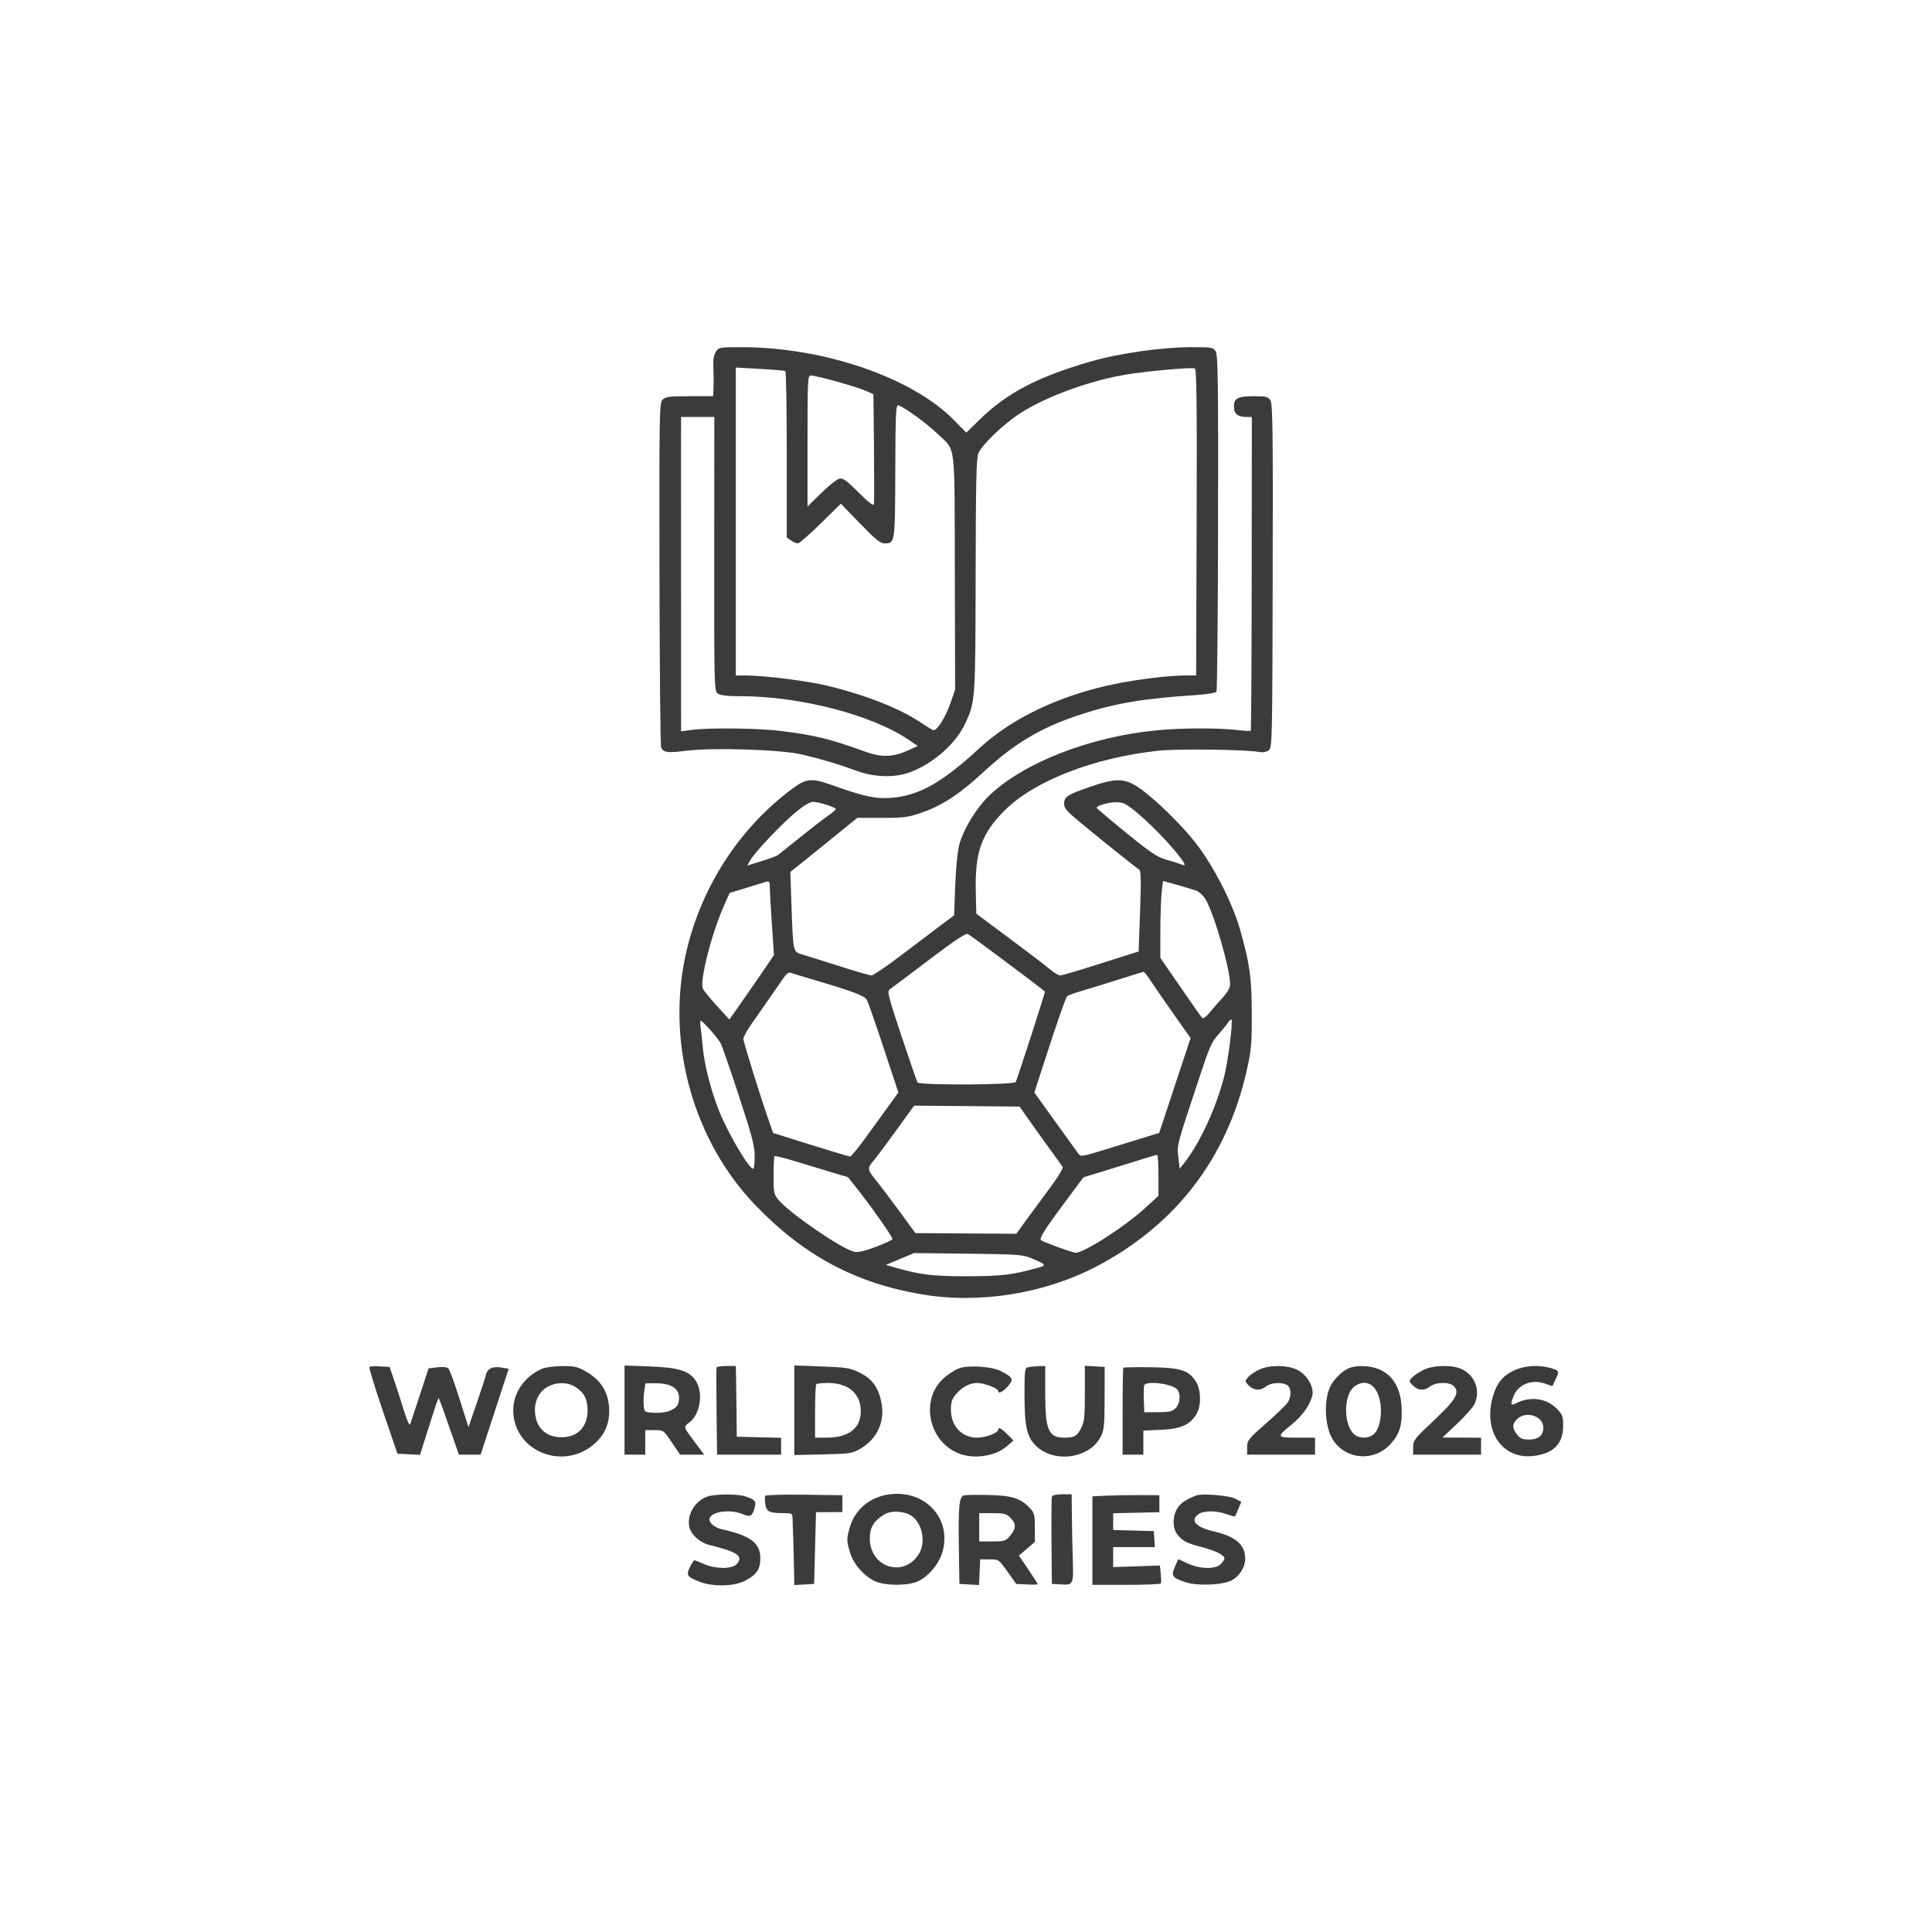 <svg xmlns="http://www.w3.org/2000/svg" width="1024" height="1024" viewBox="0 0 1024 1024" version="1.1"><path d="M 379.425 186.474 C 378.295 188.199, 377.889 190.695, 378.085 194.724 C 378.239 197.901, 378.283 202.637, 378.182 205.250 L 378 210 365.500 210 C 354.786 210, 352.742 210.258, 351.196 211.804 C 349.481 213.519, 349.399 218.103, 349.538 304.054 C 349.618 353.799, 350.015 395.253, 350.419 396.173 C 351.605 398.870, 353.858 399.162, 363.807 397.910 C 377.950 396.130, 414.008 397.296, 425 399.889 C 435.806 402.439, 444.521 405.036, 454 408.533 C 463.730 412.123, 474.738 412.327, 483 409.071 C 495.152 404.281, 506.685 393.959, 511.570 383.500 C 516.952 371.979, 516.997 371.342, 517.106 305.031 C 517.186 256.274, 517.483 242.833, 518.537 240.286 C 520.322 235.974, 531.349 225.251, 539.720 219.686 C 553.496 210.528, 576.884 201.870, 596.886 198.523 C 607.814 196.695, 631.465 194.581, 633.265 195.271 C 634.234 195.643, 634.444 213.211, 634.238 276.873 L 633.977 358 628.594 358 C 619.796 358, 603.611 359.932, 591.160 362.467 C 562.064 368.394, 536.464 380.500, 519.142 396.525 C 497.716 416.347, 484.913 423, 468.198 423 C 462.241 423, 455.456 421.279, 440.737 416.036 C 430.163 412.269, 427.298 412.558, 419.792 418.148 C 390.829 439.717, 370.276 472.296, 362.949 508.250 C 353.502 554.607, 368.029 605.192, 400.465 638.885 C 426.037 665.446, 453.310 680.051, 488.500 686.025 C 519.310 691.256, 554.132 685.605, 581.873 670.872 C 623.400 648.819, 650.140 613.895, 660.640 568 C 663.246 556.610, 663.496 553.858, 663.459 537 C 663.418 518.144, 662.442 511.115, 657.351 493 C 653.312 478.627, 643.203 458.914, 633.506 446.500 C 625.971 436.855, 611.678 422.983, 603.625 417.500 C 596.137 412.401, 591.479 412.302, 578 416.955 C 565.748 421.185, 564 422.306, 564 425.933 C 564 428.331, 565.399 429.979, 572.250 435.653 C 584.355 445.679, 602.308 460.047, 603.765 460.876 C 604.762 461.444, 604.868 466.138, 604.265 482.967 L 603.500 504.338 601 505.085 C 599.625 505.496, 590.625 508.349, 581 511.425 C 571.375 514.501, 562.793 517.014, 561.930 517.009 C 561.066 517.004, 558.591 515.505, 556.430 513.678 C 554.268 511.851, 544.616 504.490, 534.979 497.320 L 517.458 484.284 517.179 472.263 C 516.700 451.636, 520.266 441.708, 532.536 429.500 C 548.315 413.801, 579.708 401.619, 614 397.886 C 624.081 396.789, 660.533 397.249, 667.500 398.562 C 669.344 398.909, 671.241 398.577, 672.422 397.701 C 674.292 396.314, 674.351 393.759, 674.558 305.387 C 674.739 228.666, 674.553 214.149, 673.363 212.250 C 672.119 210.263, 671.131 210, 664.911 210 C 656.008 210, 654 211.012, 654 215.500 C 654 219.337, 656.020 221, 660.684 221 L 663.500 221.001 663.430 303.987 C 663.392 349.629, 663.167 387.140, 662.930 387.344 C 662.694 387.548, 659.350 387.352, 655.500 386.909 C 645.569 385.765, 626.379 385.824, 613.500 387.039 C 577.665 390.418, 541.987 404.377, 523.875 422.104 C 517.284 428.555, 510.618 439.600, 508.454 447.653 C 507.528 451.104, 506.640 459.985, 506.290 469.323 L 505.696 485.146 498.598 490.465 C 494.694 493.391, 485.211 500.558, 477.525 506.392 C 469.839 512.226, 462.825 517, 461.938 517 C 461.051 517, 453.389 514.785, 444.912 512.077 C 436.436 509.369, 427.605 506.603, 425.289 505.930 C 420.253 504.467, 420.382 505.058, 419.485 479.319 L 418.885 462.137 423.710 458.319 C 426.364 456.218, 434.351 449.775, 441.458 444 L 454.381 433.500 467.440 433.500 C 479.308 433.500, 481.267 433.232, 488.901 430.568 C 499.533 426.857, 508.872 420.684, 521.325 409.137 C 537.589 394.057, 551.558 385.727, 571.867 378.999 C 590.498 372.826, 605.624 370.238, 633.772 368.407 C 639.546 368.032, 644.350 367.249, 644.745 366.620 C 645.130 366.004, 645.516 325.675, 645.601 277 C 645.730 202.666, 645.531 188.140, 644.355 186.250 C 643.036 184.131, 642.292 184, 631.612 184 C 615.988 184, 593.079 187.259, 578 191.627 C 549.967 199.746, 533.806 208.198, 519.320 222.314 L 512.141 229.310 505.633 222.673 C 483.470 200.070, 436.585 184, 392.799 184 C 381.399 184, 380.997 184.074, 379.425 186.474 M 390 276.399 L 390 358 395.250 358.021 C 405.206 358.060, 427.528 360.835, 438 363.335 C 458.982 368.344, 477.530 375.704, 488.923 383.541 C 491.689 385.443, 494.390 387, 494.925 387 C 496.856 387, 501.221 379.940, 503.709 372.795 L 506.249 365.500 506.073 303 C 505.875 232.360, 506.762 239.497, 497.010 230 C 491.435 224.570, 478.854 215.457, 476.062 214.825 C 474.833 214.547, 474.608 219.627, 474.520 249.646 C 474.408 287.834, 474.383 288, 468.884 288 C 466.548 288, 464.113 286.035, 455.836 277.475 L 445.659 266.951 434.979 277.475 C 429.105 283.264, 423.657 288, 422.872 288 C 422.087 288, 420.445 287.299, 419.223 286.443 L 417 284.887 417 241.002 C 417 216.866, 416.663 196.920, 416.250 196.677 C 415.837 196.435, 409.762 195.913, 402.750 195.518 L 390 194.799 390 276.399 M 428 233.725 L 428 268.450 435.250 261.351 C 439.238 257.447, 443.555 254.002, 444.844 253.696 C 446.769 253.238, 448.591 254.539, 455.038 260.978 C 460.379 266.311, 462.986 268.315, 463.194 267.247 C 463.362 266.383, 463.374 252.902, 463.220 237.290 L 462.940 208.903 458.356 206.938 C 453.297 204.770, 432.516 199.004, 429.750 199.002 C 428.117 199, 428 201.320, 428 233.725 M 360.954 232.750 C 360.919 241.608, 360.947 343.716, 360.994 383.071 L 361 387.641 366.250 386.894 C 375.189 385.621, 402.003 385.928, 414.038 387.441 C 432.215 389.727, 439.748 391.583, 458.829 398.476 C 467.333 401.549, 473.531 401.307, 481.626 397.588 L 486.420 395.385 481.960 392.330 C 462.480 378.983, 424.176 369, 392.447 369 C 385.332 369, 381.813 368.584, 380.441 367.580 C 378.550 366.197, 378.501 364.307, 378.556 293.580 L 378.613 221 369.806 221 L 361 221 360.954 232.750 M 421.945 430.322 C 414.506 436.464, 400.311 451.413, 397.759 455.790 L 396.019 458.777 403.596 456.439 C 407.763 455.154, 411.696 453.692, 412.336 453.192 C 412.976 452.691, 418.225 448.491, 424 443.858 C 429.775 439.224, 436.403 434.098, 438.729 432.467 C 441.054 430.835, 442.967 429.205, 442.979 428.844 C 443.010 427.875, 434.062 425, 431.016 425 C 429.317 425, 426.114 426.878, 421.945 430.322 M 584.727 426.308 C 582.652 426.889, 581.077 427.703, 581.227 428.117 C 581.377 428.531, 588.475 434.544, 597 441.479 C 609.770 451.867, 613.469 454.354, 618 455.598 C 621.025 456.428, 624.513 457.523, 625.750 458.032 C 628.682 459.238, 628.588 458.459, 625.275 454.116 C 617.697 444.180, 602.188 429.198, 596.316 426.138 C 593.738 424.795, 589.936 424.851, 584.727 426.308 M 404 467.998 C 402.625 468.460, 398.185 469.828, 394.133 471.039 L 386.766 473.239 384.001 479.369 C 377.463 493.864, 370.918 519.051, 372.450 523.825 C 372.746 524.746, 376.051 528.843, 379.794 532.930 L 386.600 540.360 393.561 530.430 C 397.389 524.968, 402.704 517.281, 405.371 513.346 L 410.221 506.193 409.111 489.820 C 408.500 480.814, 408 471.996, 408 470.223 C 408 466.784, 407.854 466.703, 404 467.998 M 615.652 473.750 C 615.301 477.462, 615.011 486.620, 615.007 494.100 L 615 507.699 625.617 523.100 C 631.456 531.570, 636.637 538.933, 637.130 539.463 C 637.685 540.060, 639.168 539.038, 641.037 536.771 C 642.694 534.761, 645.826 531.178, 647.998 528.808 C 650.572 526, 651.956 523.537, 651.973 521.733 C 652.050 513.805, 643.603 484.526, 638.977 476.686 C 637.850 474.776, 635.707 472.728, 634.214 472.136 C 632.174 471.326, 617.180 467, 616.415 467 C 616.346 467, 616.002 470.038, 615.652 473.750 M 492.500 508.654 C 482.050 516.569, 472.702 523.597, 471.727 524.272 C 470.073 525.418, 470.477 527.072, 477.760 549 C 482.053 561.925, 485.906 573.049, 486.323 573.719 C 487.306 575.302, 537.758 575.059, 538.372 573.469 C 540.419 568.160, 554.099 525.774, 553.840 525.541 C 551.409 523.360, 514.614 495.863, 513.048 495.059 C 511.926 494.482, 506.272 498.223, 492.500 508.654 M 415.316 518.256 C 413.291 521.264, 408.928 527.542, 398.250 542.812 C 395.913 546.155, 394 549.661, 394 550.602 C 394 552.249, 402.801 580.564, 407.489 594 L 409.757 600.500 429.628 606.730 C 440.558 610.157, 449.982 612.969, 450.572 612.980 C 451.161 612.991, 455.211 608.036, 459.572 601.968 C 463.932 595.901, 469.447 588.263, 471.828 584.996 L 476.155 579.055 468.462 555.778 C 464.231 542.975, 460.213 531.425, 459.534 530.111 C 458.291 527.708, 452.572 525.567, 428.500 518.493 C 424.100 517.200, 419.825 515.887, 419 515.576 C 418.043 515.216, 416.710 516.185, 415.316 518.256 M 593 519.130 C 586.125 521.310, 577.350 524.019, 573.500 525.148 C 569.650 526.278, 566.153 527.527, 565.728 527.923 C 564.827 528.765, 560.881 540.017, 553.505 562.779 L 548.230 579.058 559.168 594.279 C 565.184 602.651, 570.734 610.354, 571.501 611.398 C 572.851 613.235, 573.366 613.149, 587.698 608.696 C 595.839 606.167, 605.173 603.288, 608.440 602.299 L 614.381 600.500 622.708 575.347 L 631.035 550.194 622.316 537.847 C 617.520 531.056, 612.048 523.138, 610.155 520.250 C 608.262 517.362, 606.440 515.037, 606.107 515.083 C 605.773 515.128, 599.875 516.949, 593 519.130 M 650.711 542.219 C 649.853 543.473, 647.941 545.850, 646.462 547.500 C 642.013 552.463, 641.411 553.800, 635.218 572.500 C 623.474 607.960, 623.779 606.789, 624.547 613.404 L 625.246 619.429 627.466 616.645 C 635.603 606.440, 643.979 588.588, 648.573 571.657 C 650.771 563.558, 653.664 541.331, 652.653 540.320 C 652.443 540.109, 651.569 540.964, 650.711 542.219 M 371.363 544.750 C 371.659 546.813, 372.188 551.650, 372.538 555.500 C 373.341 564.315, 376.878 578.129, 380.988 588.500 C 385.937 600.988, 397.786 620.880, 399.347 619.320 C 399.706 618.961, 400 615.888, 400 612.492 C 400 607.450, 398.469 601.651, 391.663 580.908 C 387.077 566.933, 382.690 554.310, 381.913 552.857 C 380.431 550.086, 372.369 541, 371.392 541 C 371.079 541, 371.066 542.688, 371.363 544.750 M 475 599.160 C 469.775 606.388, 464.235 613.787, 462.689 615.602 C 459.517 619.326, 459.657 619.943, 465.207 626.741 C 467.018 628.960, 472.251 635.903, 476.837 642.172 L 485.173 653.569 511.916 653.750 L 538.659 653.932 544.080 646.451 C 547.061 642.337, 552.742 634.626, 556.704 629.315 C 560.858 623.747, 563.610 619.161, 563.204 618.483 C 562.817 617.836, 559.892 613.751, 556.703 609.404 C 553.515 605.057, 548.540 598.125, 545.647 594 L 540.388 586.500 512.444 586.259 L 484.500 586.018 475 599.160 M 410.532 612.801 C 410.239 613.094, 410 617.724, 410 623.090 C 410 632.163, 410.184 633.065, 412.626 635.967 C 418.665 643.144, 445.703 661.705, 452.664 663.452 C 454.633 663.946, 457.959 663.201, 464.215 660.865 C 469.047 659.060, 473 657.174, 473 656.673 C 473 655.481, 463.290 641.567, 455.586 631.721 L 449.500 623.942 441 621.411 C 436.325 620.018, 427.677 617.392, 421.782 615.574 C 415.887 613.756, 410.825 612.509, 410.532 612.801 M 602 615.445 C 596.225 617.266, 587.626 619.931, 582.892 621.367 L 574.284 623.976 564.697 636.838 C 553.631 651.684, 550.545 656.601, 551.805 657.380 C 553.915 658.684, 568.596 664, 570.086 664 C 574.633 664, 595.997 650.283, 606.750 640.461 L 614 633.838 614 622.919 C 614 616.914, 613.663 612.030, 613.250 612.066 C 612.837 612.102, 607.775 613.623, 602 615.445 M 477.017 667.286 L 469.533 670.422 474.017 671.726 C 487.485 675.642, 494.577 676.500, 513 676.438 C 531.039 676.378, 535.898 675.797, 549.877 672.033 C 554.864 670.690, 554.590 670.200, 547.112 667.076 C 542.027 664.952, 540.108 664.806, 513.112 664.487 L 484.500 664.149 477.017 667.286 M 195.800 724.533 C 195.458 724.876, 198.659 735.358, 202.913 747.828 L 210.649 770.500 216.636 770.793 L 222.623 771.086 227.355 756.043 C 229.958 747.769, 232.232 741, 232.409 741 C 232.587 741, 233.636 743.587, 234.741 746.750 C 235.846 749.913, 238.211 756.663, 239.997 761.750 L 243.245 771 248.987 771 L 254.729 771 262.167 748.250 L 269.606 725.500 266.058 724.868 C 261.234 724.008, 258.316 725.316, 257.535 728.690 C 257.177 730.236, 254.951 737.107, 252.589 743.961 L 248.293 756.421 243.564 741.461 C 240.963 733.232, 238.309 725.971, 237.667 725.325 C 236.932 724.585, 234.770 724.352, 231.829 724.696 L 227.159 725.242 222.535 739.371 C 219.993 747.142, 217.662 754.175, 217.357 755 C 217.052 755.825, 215.556 752.450, 214.034 747.500 C 212.511 742.550, 210.194 735.350, 208.883 731.500 L 206.500 724.500 201.462 724.205 C 198.690 724.043, 196.143 724.190, 195.800 724.533 M 287.242 725.494 C 278.024 729.500, 271.982 738.215, 272.022 747.446 C 272.116 769.082, 298.360 779.915, 315.092 765.224 C 320.775 760.235, 323.286 754.056, 322.835 746.173 C 322.349 737.669, 318.385 731.409, 310.694 726.998 C 306.177 724.407, 304.523 724.023, 298 724.049 C 293.799 724.065, 289.067 724.701, 287.242 725.494 M 331 747.370 L 331 771 336.500 771 L 342 771 342 764.500 L 342 758 346.834 758 C 351.665 758, 351.671 758.004, 356.076 764.500 L 360.484 771 366.861 771 L 373.237 771 370.619 767.500 C 361.516 755.334, 361.974 756.595, 365.621 753.726 C 371.097 749.418, 372.800 738.464, 368.970 732.182 C 365.609 726.670, 359.805 724.799, 344.286 724.228 L 331 723.739 331 747.370 M 379.809 724.750 C 379.639 725.163, 379.629 735.737, 379.787 748.250 L 380.073 771 397.037 771 L 414 771 414 766.532 L 414 762.063 402.250 761.782 L 390.500 761.500 390.387 749.500 C 390.325 742.900, 390.212 734.462, 390.137 730.750 L 390 724 385.059 724 C 382.341 724, 379.979 724.337, 379.809 724.750 M 421 747.460 L 421 771.214 436.250 770.856 C 450.694 770.518, 451.743 770.356, 456.094 767.799 C 465.198 762.447, 469.265 753.146, 467.044 742.750 C 465.415 735.124, 462.068 730.669, 455.580 727.495 C 450.584 725.051, 448.676 724.742, 435.529 724.250 L 421 723.706 421 747.460 M 508.137 725.309 C 506.287 726.012, 502.971 728.100, 500.768 729.949 C 487.245 741.303, 491.898 764.548, 508.910 770.629 C 516.787 773.445, 527.746 771.670, 533.533 766.642 L 537.149 763.500 533.956 760.250 C 530.793 757.031, 529 756.175, 529 757.886 C 529 759.501, 522.265 762, 517.911 762 C 509.772 762, 504 755.848, 504 747.172 C 504 743.217, 504.555 741.494, 506.619 739.041 C 509.861 735.188, 513.958 733, 517.930 733 C 521.449 733, 529 735.802, 529 737.109 C 529 738.957, 531.422 737.888, 534.147 734.836 C 537.443 731.144, 536.958 730.050, 530.567 726.761 C 525.587 724.199, 513.177 723.396, 508.137 725.309 M 544.750 724.689 C 543.193 725.096, 543 726.625, 543 738.524 C 543 755.903, 544.180 761.409, 548.921 766.154 C 558.464 775.703, 577.360 773.167, 583.373 761.529 C 585.194 758.006, 585.429 755.696, 585.463 741.029 L 585.500 724.500 580.250 724.198 L 575 723.895 575 738.488 C 575 751, 574.721 753.626, 573.043 756.917 C 570.869 761.177, 569.463 762, 564.352 762 C 555.703 762, 554 758.139, 554 738.532 L 554 724 550.250 724.116 C 548.188 724.180, 545.712 724.438, 544.750 724.689 M 595.416 724.917 C 595.187 725.146, 595 735.608, 595 748.167 L 595 771 600.500 771 L 606 771 606 764.619 L 606 758.239 615.287 757.832 C 625.753 757.375, 630.674 755.223, 634.099 749.605 C 636.754 745.251, 636.657 736.798, 633.899 732.337 C 630.151 726.272, 625.737 724.868, 609.803 724.672 C 602.119 724.577, 595.645 724.688, 595.416 724.917 M 667.500 725.881 C 665.300 726.891, 662.643 728.681, 661.595 729.859 C 659.787 731.892, 659.778 732.097, 661.419 733.910 C 664.156 736.935, 667.719 737.366, 670.686 735.032 C 673.482 732.833, 678.929 732.356, 682.066 734.035 C 684.436 735.304, 684.647 740.083, 682.479 743.392 C 681.643 744.668, 676.468 749.653, 670.979 754.469 C 661.553 762.740, 661 763.441, 661 767.113 L 661 771 679 771 L 697 771 697 766.500 L 697 762 687.531 762 C 676.527 762, 676.408 761.710, 684.647 755 C 690.237 750.447, 694.309 744.753, 695.533 739.776 C 696.636 735.297, 692.737 728.535, 687.624 726.060 C 682.160 723.415, 673.046 723.334, 667.500 725.881 M 715 725.121 C 711.756 726.410, 707.216 730.744, 705.335 734.346 C 701.410 741.864, 702.038 756.364, 706.590 763.289 C 713.477 773.768, 728.290 774.833, 736.920 765.471 C 741.880 760.090, 743.333 755.271, 742.855 745.793 C 742.369 736.182, 738.749 729.649, 732.026 726.250 C 727.254 723.837, 719.519 723.324, 715 725.121 M 754.500 726.072 C 752.300 727.168, 749.628 728.934, 748.563 729.997 C 746.711 731.845, 746.703 732.014, 748.387 733.875 C 751.155 736.933, 754.707 737.375, 757.686 735.032 C 760.937 732.475, 768.126 732.269, 770.521 734.664 C 773.918 738.061, 771.762 741.786, 760.002 752.843 C 749.642 762.583, 749 763.414, 749 767.093 L 749 771 767 771 L 785 771 785 766.500 L 785 762 774.750 761.971 L 764.500 761.942 772.188 754.721 C 776.416 750.750, 780.579 746.060, 781.438 744.300 C 784.825 737.361, 782.013 729.285, 774.980 725.752 C 770.100 723.300, 759.741 723.462, 754.500 726.072 M 802.401 726.394 C 796.656 729.069, 793.405 733.003, 791.380 739.731 C 785.842 758.134, 795.888 773.427, 812.396 771.723 C 823.194 770.608, 828.500 765.364, 828.500 755.806 C 828.500 750.698, 828.154 749.754, 825.143 746.647 C 819.754 741.088, 811.240 739.902, 803.750 743.668 C 800.606 745.250, 800.346 744.501, 802.364 739.672 C 804.865 733.685, 811.907 730.944, 818.739 733.298 L 822.778 734.689 824.389 731.311 C 826.598 726.679, 826.522 726.473, 822.134 725.158 C 815.795 723.259, 808.098 723.741, 802.401 726.394 M 291.500 734.403 C 285.272 737.152, 282.291 743.891, 283.980 751.406 C 285.354 757.523, 289.754 761.242, 296.181 761.718 C 305.467 762.405, 311.429 756.846, 311.429 747.500 C 311.429 741.512, 309.474 737.869, 304.696 734.956 C 301.017 732.713, 295.822 732.495, 291.500 734.403 M 341.467 737.372 C 341.122 739.672, 340.988 743.116, 341.170 745.026 C 341.496 748.455, 341.567 748.504, 346.664 748.799 C 353.331 749.186, 358.710 747.005, 359.573 743.566 C 361.274 736.787, 356.871 733.077, 347.213 733.152 L 342.094 733.191 341.467 737.372 M 432.667 733.667 C 432.300 734.033, 432 740.558, 432 748.167 L 432 762 437.980 762 C 449.782 762, 456.231 757.065, 456.231 748.033 C 456.231 738.637, 449.714 733, 438.851 733 C 435.816 733, 433.033 733.300, 432.667 733.667 M 606.464 734.250 C 606.204 734.938, 606.106 738.425, 606.246 742 L 606.500 748.500 613.723 748.500 C 619.814 748.500, 621.288 748.158, 623.127 746.318 C 625.513 743.932, 625.941 738.838, 623.957 736.448 C 621.426 733.398, 607.451 731.642, 606.464 734.250 M 717.702 735.020 C 712.256 739.303, 711.983 754.120, 717.246 759.750 C 719.720 762.397, 724.518 762.726, 727.739 760.471 C 731.921 757.541, 733.304 746.299, 730.380 738.991 C 727.881 732.747, 722.668 731.114, 717.702 735.020 M 804.189 752.039 C 801.449 754.591, 801.416 756.988, 804.073 760.365 C 805.734 762.477, 806.993 763, 810.418 763 C 815.357 763, 818 760.794, 818 756.671 C 818 750.581, 808.995 747.561, 804.189 752.039 M 470.920 792.106 C 460.964 793.583, 453.254 800.038, 450.543 809.167 C 448.625 815.626, 448.628 816.372, 450.598 823.068 C 452.558 829.732, 459.430 836.914, 465.623 838.769 C 470.719 840.296, 479.209 840.346, 484.500 838.882 C 490.605 837.191, 497.407 829.848, 499.484 822.704 C 504.691 804.791, 490.182 789.248, 470.920 792.106 M 375.315 793.102 C 368.506 795.072, 363.776 802.986, 365.441 809.622 C 366.440 813.600, 371.157 817.711, 376.092 818.902 C 390.942 822.487, 394.262 824.843, 390.433 829.074 C 388.045 831.713, 379.057 831.663, 373.141 828.978 C 370.743 827.890, 368.464 827, 368.076 827 C 367.688 827, 366.586 828.645, 365.627 830.656 C 363.565 834.981, 364.120 835.792, 370.955 838.429 C 377.666 841.018, 388.621 840.846, 394.374 838.061 C 400.771 834.964, 403 831.833, 403 825.942 C 403 817.810, 397.823 813.913, 382.500 810.510 C 379.100 809.755, 376 807.319, 376 805.402 C 376 801.325, 386.686 799.588, 393.709 802.523 C 397.775 804.222, 398.632 803.769, 399.933 799.235 C 400.952 795.680, 400.342 794.911, 395.101 793.145 C 391.120 791.804, 379.885 791.779, 375.315 793.102 M 405.609 792.823 C 405.315 793.299, 405.336 795.294, 405.654 797.258 C 406.308 801.286, 407.685 801.965, 415.250 801.986 C 419.749 801.999, 420.003 802.145, 420.054 804.750 C 420.083 806.263, 420.228 810.425, 420.376 814 C 420.524 817.575, 420.725 824.911, 420.822 830.302 L 421 840.105 426.250 839.802 L 431.500 839.500 432 820.500 L 432.500 801.500 439.500 801.457 L 446.500 801.413 446.500 796.957 L 446.500 792.500 426.322 792.230 C 415.224 792.081, 405.903 792.348, 405.609 792.823 M 510.802 792.621 C 508.370 793.345, 507.888 798.548, 508.216 820.500 L 508.500 839.500 513.703 839.801 L 518.906 840.101 519.203 833.301 L 519.500 826.500 524.432 826.500 C 529.360 826.500, 529.367 826.505, 533.994 833 L 538.625 839.500 544.312 839.800 C 547.441 839.965, 550 839.887, 550 839.628 C 550 839.368, 547.760 835.861, 545.023 831.836 L 540.045 824.516 544.273 820.875 L 548.500 817.234 548.500 809.697 C 548.500 803.039, 548.209 801.849, 546 799.483 C 540.973 794.099, 536.533 792.665, 524 792.379 C 517.675 792.234, 511.736 792.343, 510.802 792.621 M 557.540 793.250 C 557.321 793.938, 557.222 804.625, 557.321 817 L 557.500 839.500 562.621 839.798 C 568.879 840.162, 569.044 839.782, 568.582 826.074 C 568.405 820.808, 568.202 810.987, 568.130 804.250 L 568 792 562.969 792 C 559.822 792, 557.788 792.468, 557.540 793.250 M 586.750 792.727 L 579 793.084 579 816.542 L 579 840 596.941 840 C 606.809 840, 615.063 839.663, 615.285 839.250 C 615.507 838.837, 615.481 836.535, 615.228 834.133 L 614.768 829.766 602.384 830.179 L 590 830.591 590 825.295 L 590 820 601.057 820 L 612.115 820 611.807 815.750 L 611.500 811.500 600.750 811.216 L 590 810.932 590 806.497 L 590 802.062 602.250 801.781 L 614.500 801.500 614.500 797 L 614.500 792.500 604.500 792.435 C 599 792.399, 591.013 792.531, 586.750 792.727 M 634 792.642 C 628.193 794.970, 625.778 796.623, 624.016 799.474 C 621.355 803.779, 621.383 809.945, 624.078 813.371 C 626.781 816.809, 629.028 817.949, 637.271 820.070 C 644.231 821.860, 649 824.281, 649 826.023 C 649 826.560, 648.100 827.900, 647 829 C 644.159 831.841, 636.038 831.686, 629.510 828.666 L 624.519 826.358 622.749 830.313 C 620.569 835.181, 621.289 836.271, 628.194 838.564 C 634.573 840.683, 647.928 840.175, 652.794 837.627 C 656.881 835.488, 659.991 830.553, 659.996 826.200 C 660.005 818.682, 654.981 814.372, 642.933 811.561 C 633.747 809.419, 630.628 805.775, 635.223 802.557 C 638.041 800.582, 644.508 800.562, 650.030 802.511 C 652.385 803.342, 654.419 803.904, 654.551 803.761 C 654.682 803.617, 655.489 801.812, 656.344 799.749 L 657.898 795.999 654.699 794.324 C 651.450 792.622, 636.980 791.447, 634 792.642 M 468.411 802.832 C 463.063 806.195, 461 809.693, 461.004 815.385 C 461.015 830.507, 478.495 836.430, 486.730 824.102 C 490.861 817.919, 489.189 807.875, 483.315 803.589 C 479.483 800.792, 472.239 800.424, 468.411 802.832 M 519 809.500 L 519 817 525.911 817 C 532.401 817, 532.980 816.812, 535.411 813.923 C 538.648 810.077, 538.683 807.592, 535.545 804.455 C 533.404 802.313, 532.192 802, 526.045 802 L 519 802 519 809.500" stroke="none" fill="#3b3b3a" fill-rule="evenodd"/><path d="M 0 512.001 L 0 1024.002 512.250 1023.751 L 1024.500 1023.500 1024.751 511.750 L 1025.002 0 512.501 0 L 0 0 0 512.001 M 0.496 512.500 C 0.496 794.100, 0.610 909.151, 0.750 768.168 C 0.890 627.186, 0.890 396.786, 0.750 256.168 C 0.610 115.551, 0.496 230.900, 0.496 512.500 M 379.425 186.474 C 378.295 188.199, 377.889 190.695, 378.085 194.724 C 378.239 197.901, 378.283 202.637, 378.182 205.250 L 378 210 365.500 210 C 354.786 210, 352.742 210.258, 351.196 211.804 C 349.481 213.519, 349.399 218.103, 349.538 304.054 C 349.618 353.799, 350.015 395.253, 350.419 396.173 C 351.605 398.870, 353.858 399.162, 363.807 397.910 C 377.950 396.130, 414.008 397.296, 425 399.889 C 435.806 402.439, 444.521 405.036, 454 408.533 C 463.730 412.123, 474.738 412.327, 483 409.071 C 495.152 404.281, 506.685 393.959, 511.570 383.500 C 516.952 371.979, 516.997 371.342, 517.106 305.031 C 517.186 256.274, 517.483 242.833, 518.537 240.286 C 520.322 235.974, 531.349 225.251, 539.720 219.686 C 553.496 210.528, 576.884 201.870, 596.886 198.523 C 607.814 196.695, 631.465 194.581, 633.265 195.271 C 634.234 195.643, 634.444 213.211, 634.238 276.873 L 633.977 358 628.594 358 C 619.796 358, 603.611 359.932, 591.160 362.467 C 562.064 368.394, 536.464 380.500, 519.142 396.525 C 497.716 416.347, 484.913 423, 468.198 423 C 462.241 423, 455.456 421.279, 440.737 416.036 C 430.163 412.269, 427.298 412.558, 419.792 418.148 C 390.829 439.717, 370.276 472.296, 362.949 508.250 C 353.502 554.607, 368.029 605.192, 400.465 638.885 C 426.037 665.446, 453.310 680.051, 488.500 686.025 C 519.310 691.256, 554.132 685.605, 581.873 670.872 C 623.400 648.819, 650.140 613.895, 660.640 568 C 663.246 556.610, 663.496 553.858, 663.459 537 C 663.418 518.144, 662.442 511.115, 657.351 493 C 653.312 478.627, 643.203 458.914, 633.506 446.500 C 625.971 436.855, 611.678 422.983, 603.625 417.500 C 596.137 412.401, 591.479 412.302, 578 416.955 C 565.748 421.185, 564 422.306, 564 425.933 C 564 428.331, 565.399 429.979, 572.250 435.653 C 584.355 445.679, 602.308 460.047, 603.765 460.876 C 604.762 461.444, 604.868 466.138, 604.265 482.967 L 603.500 504.338 601 505.085 C 599.625 505.496, 590.625 508.349, 581 511.425 C 571.375 514.501, 562.793 517.014, 561.930 517.009 C 561.066 517.004, 558.591 515.505, 556.430 513.678 C 554.268 511.851, 544.616 504.490, 534.979 497.320 L 517.458 484.284 517.179 472.263 C 516.700 451.636, 520.266 441.708, 532.536 429.500 C 548.315 413.801, 579.708 401.619, 614 397.886 C 624.081 396.789, 660.533 397.249, 667.500 398.562 C 669.344 398.909, 671.241 398.577, 672.422 397.701 C 674.292 396.314, 674.351 393.759, 674.558 305.387 C 674.739 228.666, 674.553 214.149, 673.363 212.250 C 672.119 210.263, 671.131 210, 664.911 210 C 656.008 210, 654 211.012, 654 215.500 C 654 219.337, 656.020 221, 660.684 221 L 663.500 221.001 663.430 303.987 C 663.392 349.629, 663.167 387.140, 662.930 387.344 C 662.694 387.548, 659.350 387.352, 655.500 386.909 C 645.569 385.765, 626.379 385.824, 613.500 387.039 C 577.665 390.418, 541.987 404.377, 523.875 422.104 C 517.284 428.555, 510.618 439.600, 508.454 447.653 C 507.528 451.104, 506.640 459.985, 506.290 469.323 L 505.696 485.146 498.598 490.465 C 494.694 493.391, 485.211 500.558, 477.525 506.392 C 469.839 512.226, 462.825 517, 461.938 517 C 461.051 517, 453.389 514.785, 444.912 512.077 C 436.436 509.369, 427.605 506.603, 425.289 505.930 C 420.253 504.467, 420.382 505.058, 419.485 479.319 L 418.885 462.137 423.710 458.319 C 426.364 456.218, 434.351 449.775, 441.458 444 L 454.381 433.500 467.440 433.500 C 479.308 433.500, 481.267 433.232, 488.901 430.568 C 499.533 426.857, 508.872 420.684, 521.325 409.137 C 537.589 394.057, 551.558 385.727, 571.867 378.999 C 590.498 372.826, 605.624 370.238, 633.772 368.407 C 639.546 368.032, 644.350 367.249, 644.745 366.620 C 645.130 366.004, 645.516 325.675, 645.601 277 C 645.730 202.666, 645.531 188.140, 644.355 186.250 C 643.036 184.131, 642.292 184, 631.612 184 C 615.988 184, 593.079 187.259, 578 191.627 C 549.967 199.746, 533.806 208.198, 519.320 222.314 L 512.141 229.310 505.633 222.673 C 483.470 200.070, 436.585 184, 392.799 184 C 381.399 184, 380.997 184.074, 379.425 186.474 M 390 276.399 L 390 358 395.250 358.021 C 405.206 358.060, 427.528 360.835, 438 363.335 C 458.982 368.344, 477.530 375.704, 488.923 383.541 C 491.689 385.443, 494.390 387, 494.925 387 C 496.856 387, 501.221 379.940, 503.709 372.795 L 506.249 365.500 506.073 303 C 505.875 232.360, 506.762 239.497, 497.010 230 C 491.435 224.570, 478.854 215.457, 476.062 214.825 C 474.833 214.547, 474.608 219.627, 474.520 249.646 C 474.408 287.834, 474.383 288, 468.884 288 C 466.548 288, 464.113 286.035, 455.836 277.475 L 445.659 266.951 434.979 277.475 C 429.105 283.264, 423.657 288, 422.872 288 C 422.087 288, 420.445 287.299, 419.223 286.443 L 417 284.887 417 241.002 C 417 216.866, 416.663 196.920, 416.250 196.677 C 415.837 196.435, 409.762 195.913, 402.750 195.518 L 390 194.799 390 276.399 M 428 233.725 L 428 268.450 435.250 261.351 C 439.238 257.447, 443.555 254.002, 444.844 253.696 C 446.769 253.238, 448.591 254.539, 455.038 260.978 C 460.379 266.311, 462.986 268.315, 463.194 267.247 C 463.362 266.383, 463.374 252.902, 463.220 237.290 L 462.940 208.903 458.356 206.938 C 453.297 204.770, 432.516 199.004, 429.750 199.002 C 428.117 199, 428 201.320, 428 233.725 M 360.954 232.750 C 360.919 241.608, 360.947 343.716, 360.994 383.071 L 361 387.641 366.250 386.894 C 375.189 385.621, 402.003 385.928, 414.038 387.441 C 432.215 389.727, 439.748 391.583, 458.829 398.476 C 467.333 401.549, 473.531 401.307, 481.626 397.588 L 486.420 395.385 481.960 392.330 C 462.480 378.983, 424.176 369, 392.447 369 C 385.332 369, 381.813 368.584, 380.441 367.580 C 378.550 366.197, 378.501 364.307, 378.556 293.580 L 378.613 221 369.806 221 L 361 221 360.954 232.750 M 421.945 430.322 C 414.506 436.464, 400.311 451.413, 397.759 455.790 L 396.019 458.777 403.596 456.439 C 407.763 455.154, 411.696 453.692, 412.336 453.192 C 412.976 452.691, 418.225 448.491, 424 443.858 C 429.775 439.224, 436.403 434.098, 438.729 432.467 C 441.054 430.835, 442.967 429.205, 442.979 428.844 C 443.010 427.875, 434.062 425, 431.016 425 C 429.317 425, 426.114 426.878, 421.945 430.322 M 584.727 426.308 C 582.652 426.889, 581.077 427.703, 581.227 428.117 C 581.377 428.531, 588.475 434.544, 597 441.479 C 609.770 451.867, 613.469 454.354, 618 455.598 C 621.025 456.428, 624.513 457.523, 625.750 458.032 C 628.682 459.238, 628.588 458.459, 625.275 454.116 C 617.697 444.180, 602.188 429.198, 596.316 426.138 C 593.738 424.795, 589.936 424.851, 584.727 426.308 M 404 467.998 C 402.625 468.460, 398.185 469.828, 394.133 471.039 L 386.766 473.239 384.001 479.369 C 377.463 493.864, 370.918 519.051, 372.450 523.825 C 372.746 524.746, 376.051 528.843, 379.794 532.930 L 386.600 540.360 393.561 530.430 C 397.389 524.968, 402.704 517.281, 405.371 513.346 L 410.221 506.193 409.111 489.820 C 408.500 480.814, 408 471.996, 408 470.223 C 408 466.784, 407.854 466.703, 404 467.998 M 615.652 473.750 C 615.301 477.462, 615.011 486.620, 615.007 494.100 L 615 507.699 625.617 523.100 C 631.456 531.570, 636.637 538.933, 637.130 539.463 C 637.685 540.060, 639.168 539.038, 641.037 536.771 C 642.694 534.761, 645.826 531.178, 647.998 528.808 C 650.572 526, 651.956 523.537, 651.973 521.733 C 652.050 513.805, 643.603 484.526, 638.977 476.686 C 637.850 474.776, 635.707 472.728, 634.214 472.136 C 632.174 471.326, 617.180 467, 616.415 467 C 616.346 467, 616.002 470.038, 615.652 473.750 M 492.500 508.654 C 482.050 516.569, 472.702 523.597, 471.727 524.272 C 470.073 525.418, 470.477 527.072, 477.760 549 C 482.053 561.925, 485.906 573.049, 486.323 573.719 C 487.306 575.302, 537.758 575.059, 538.372 573.469 C 540.419 568.160, 554.099 525.774, 553.840 525.541 C 551.409 523.360, 514.614 495.863, 513.048 495.059 C 511.926 494.482, 506.272 498.223, 492.500 508.654 M 415.316 518.256 C 413.291 521.264, 408.928 527.542, 398.250 542.812 C 395.913 546.155, 394 549.661, 394 550.602 C 394 552.249, 402.801 580.564, 407.489 594 L 409.757 600.500 429.628 606.730 C 440.558 610.157, 449.982 612.969, 450.572 612.980 C 451.161 612.991, 455.211 608.036, 459.572 601.968 C 463.932 595.901, 469.447 588.263, 471.828 584.996 L 476.155 579.055 468.462 555.778 C 464.231 542.975, 460.213 531.425, 459.534 530.111 C 458.291 527.708, 452.572 525.567, 428.500 518.493 C 424.100 517.200, 419.825 515.887, 419 515.576 C 418.043 515.216, 416.710 516.185, 415.316 518.256 M 593 519.130 C 586.125 521.310, 577.350 524.019, 573.500 525.148 C 569.650 526.278, 566.153 527.527, 565.728 527.923 C 564.827 528.765, 560.881 540.017, 553.505 562.779 L 548.230 579.058 559.168 594.279 C 565.184 602.651, 570.734 610.354, 571.501 611.398 C 572.851 613.235, 573.366 613.149, 587.698 608.696 C 595.839 606.167, 605.173 603.288, 608.440 602.299 L 614.381 600.500 622.708 575.347 L 631.035 550.194 622.316 537.847 C 617.520 531.056, 612.048 523.138, 610.155 520.250 C 608.262 517.362, 606.440 515.037, 606.107 515.083 C 605.773 515.128, 599.875 516.949, 593 519.130 M 650.711 542.219 C 649.853 543.473, 647.941 545.850, 646.462 547.500 C 642.013 552.463, 641.411 553.800, 635.218 572.500 C 623.474 607.960, 623.779 606.789, 624.547 613.404 L 625.246 619.429 627.466 616.645 C 635.603 606.440, 643.979 588.588, 648.573 571.657 C 650.771 563.558, 653.664 541.331, 652.653 540.320 C 652.443 540.109, 651.569 540.964, 650.711 542.219 M 371.363 544.750 C 371.659 546.813, 372.188 551.650, 372.538 555.500 C 373.341 564.315, 376.878 578.129, 380.988 588.500 C 385.937 600.988, 397.786 620.880, 399.347 619.320 C 399.706 618.961, 400 615.888, 400 612.492 C 400 607.450, 398.469 601.651, 391.663 580.908 C 387.077 566.933, 382.690 554.310, 381.913 552.857 C 380.431 550.086, 372.369 541, 371.392 541 C 371.079 541, 371.066 542.688, 371.363 544.750 M 475 599.160 C 469.775 606.388, 464.235 613.787, 462.689 615.602 C 459.517 619.326, 459.657 619.943, 465.207 626.741 C 467.018 628.960, 472.251 635.903, 476.837 642.172 L 485.173 653.569 511.916 653.750 L 538.659 653.932 544.080 646.451 C 547.061 642.337, 552.742 634.626, 556.704 629.315 C 560.858 623.747, 563.610 619.161, 563.204 618.483 C 562.817 617.836, 559.892 613.751, 556.703 609.404 C 553.515 605.057, 548.540 598.125, 545.647 594 L 540.388 586.500 512.444 586.259 L 484.500 586.018 475 599.160 M 410.532 612.801 C 410.239 613.094, 410 617.724, 410 623.090 C 410 632.163, 410.184 633.065, 412.626 635.967 C 418.665 643.144, 445.703 661.705, 452.664 663.452 C 454.633 663.946, 457.959 663.201, 464.215 660.865 C 469.047 659.060, 473 657.174, 473 656.673 C 473 655.481, 463.290 641.567, 455.586 631.721 L 449.500 623.942 441 621.411 C 436.325 620.018, 427.677 617.392, 421.782 615.574 C 415.887 613.756, 410.825 612.509, 410.532 612.801 M 602 615.445 C 596.225 617.266, 587.626 619.931, 582.892 621.367 L 574.284 623.976 564.697 636.838 C 553.631 651.684, 550.545 656.601, 551.805 657.380 C 553.915 658.684, 568.596 664, 570.086 664 C 574.633 664, 595.997 650.283, 606.750 640.461 L 614 633.838 614 622.919 C 614 616.914, 613.663 612.030, 613.250 612.066 C 612.837 612.102, 607.775 613.623, 602 615.445 M 477.017 667.286 L 469.533 670.422 474.017 671.726 C 487.485 675.642, 494.577 676.500, 513 676.438 C 531.039 676.378, 535.898 675.797, 549.877 672.033 C 554.864 670.690, 554.590 670.200, 547.112 667.076 C 542.027 664.952, 540.108 664.806, 513.112 664.487 L 484.500 664.149 477.017 667.286 M 195.800 724.533 C 195.458 724.876, 198.659 735.358, 202.913 747.828 L 210.649 770.500 216.636 770.793 L 222.623 771.086 227.355 756.043 C 229.958 747.769, 232.232 741, 232.409 741 C 232.587 741, 233.636 743.587, 234.741 746.750 C 235.846 749.913, 238.211 756.663, 239.997 761.750 L 243.245 771 248.987 771 L 254.729 771 262.167 748.250 L 269.606 725.500 266.058 724.868 C 261.234 724.008, 258.316 725.316, 257.535 728.690 C 257.177 730.236, 254.951 737.107, 252.589 743.961 L 248.293 756.421 243.564 741.461 C 240.963 733.232, 238.309 725.971, 237.667 725.325 C 236.932 724.585, 234.770 724.352, 231.829 724.696 L 227.159 725.242 222.535 739.371 C 219.993 747.142, 217.662 754.175, 217.357 755 C 217.052 755.825, 215.556 752.450, 214.034 747.500 C 212.511 742.550, 210.194 735.350, 208.883 731.500 L 206.500 724.500 201.462 724.205 C 198.690 724.043, 196.143 724.190, 195.800 724.533 M 287.242 725.494 C 278.024 729.500, 271.982 738.215, 272.022 747.446 C 272.116 769.082, 298.360 779.915, 315.092 765.224 C 320.775 760.235, 323.286 754.056, 322.835 746.173 C 322.349 737.669, 318.385 731.409, 310.694 726.998 C 306.177 724.407, 304.523 724.023, 298 724.049 C 293.799 724.065, 289.067 724.701, 287.242 725.494 M 331 747.370 L 331 771 336.500 771 L 342 771 342 764.500 L 342 758 346.834 758 C 351.665 758, 351.671 758.004, 356.076 764.500 L 360.484 771 366.861 771 L 373.237 771 370.619 767.500 C 361.516 755.334, 361.974 756.595, 365.621 753.726 C 371.097 749.418, 372.800 738.464, 368.970 732.182 C 365.609 726.670, 359.805 724.799, 344.286 724.228 L 331 723.739 331 747.370 M 379.809 724.750 C 379.639 725.163, 379.629 735.737, 379.787 748.250 L 380.073 771 397.037 771 L 414 771 414 766.532 L 414 762.063 402.250 761.782 L 390.500 761.500 390.387 749.500 C 390.325 742.900, 390.212 734.462, 390.137 730.750 L 390 724 385.059 724 C 382.341 724, 379.979 724.337, 379.809 724.750 M 421 747.460 L 421 771.214 436.250 770.856 C 450.694 770.518, 451.743 770.356, 456.094 767.799 C 465.198 762.447, 469.265 753.146, 467.044 742.750 C 465.415 735.124, 462.068 730.669, 455.580 727.495 C 450.584 725.051, 448.676 724.742, 435.529 724.250 L 421 723.706 421 747.460 M 508.137 725.309 C 506.287 726.012, 502.971 728.100, 500.768 729.949 C 487.245 741.303, 491.898 764.548, 508.910 770.629 C 516.787 773.445, 527.746 771.670, 533.533 766.642 L 537.149 763.500 533.956 760.250 C 530.793 757.031, 529 756.175, 529 757.886 C 529 759.501, 522.265 762, 517.911 762 C 509.772 762, 504 755.848, 504 747.172 C 504 743.217, 504.555 741.494, 506.619 739.041 C 509.861 735.188, 513.958 733, 517.930 733 C 521.449 733, 529 735.802, 529 737.109 C 529 738.957, 531.422 737.888, 534.147 734.836 C 537.443 731.144, 536.958 730.050, 530.567 726.761 C 525.587 724.199, 513.177 723.396, 508.137 725.309 M 544.750 724.689 C 543.193 725.096, 543 726.625, 543 738.524 C 543 755.903, 544.180 761.409, 548.921 766.154 C 558.464 775.703, 577.360 773.167, 583.373 761.529 C 585.194 758.006, 585.429 755.696, 585.463 741.029 L 585.500 724.500 580.250 724.198 L 575 723.895 575 738.488 C 575 751, 574.721 753.626, 573.043 756.917 C 570.869 761.177, 569.463 762, 564.352 762 C 555.703 762, 554 758.139, 554 738.532 L 554 724 550.250 724.116 C 548.188 724.180, 545.712 724.438, 544.750 724.689 M 595.416 724.917 C 595.187 725.146, 595 735.608, 595 748.167 L 595 771 600.500 771 L 606 771 606 764.619 L 606 758.239 615.287 757.832 C 625.753 757.375, 630.674 755.223, 634.099 749.605 C 636.754 745.251, 636.657 736.798, 633.899 732.337 C 630.151 726.272, 625.737 724.868, 609.803 724.672 C 602.119 724.577, 595.645 724.688, 595.416 724.917 M 667.500 725.881 C 665.300 726.891, 662.643 728.681, 661.595 729.859 C 659.787 731.892, 659.778 732.097, 661.419 733.910 C 664.156 736.935, 667.719 737.366, 670.686 735.032 C 673.482 732.833, 678.929 732.356, 682.066 734.035 C 684.436 735.304, 684.647 740.083, 682.479 743.392 C 681.643 744.668, 676.468 749.653, 670.979 754.469 C 661.553 762.740, 661 763.441, 661 767.113 L 661 771 679 771 L 697 771 697 766.500 L 697 762 687.531 762 C 676.527 762, 676.408 761.710, 684.647 755 C 690.237 750.447, 694.309 744.753, 695.533 739.776 C 696.636 735.297, 692.737 728.535, 687.624 726.060 C 682.160 723.415, 673.046 723.334, 667.500 725.881 M 715 725.121 C 711.756 726.410, 707.216 730.744, 705.335 734.346 C 701.410 741.864, 702.038 756.364, 706.590 763.289 C 713.477 773.768, 728.290 774.833, 736.920 765.471 C 741.880 760.090, 743.333 755.271, 742.855 745.793 C 742.369 736.182, 738.749 729.649, 732.026 726.250 C 727.254 723.837, 719.519 723.324, 715 725.121 M 754.500 726.072 C 752.300 727.168, 749.628 728.934, 748.563 729.997 C 746.711 731.845, 746.703 732.014, 748.387 733.875 C 751.155 736.933, 754.707 737.375, 757.686 735.032 C 760.937 732.475, 768.126 732.269, 770.521 734.664 C 773.918 738.061, 771.762 741.786, 760.002 752.843 C 749.642 762.583, 749 763.414, 749 767.093 L 749 771 767 771 L 785 771 785 766.500 L 785 762 774.750 761.971 L 764.500 761.942 772.188 754.721 C 776.416 750.750, 780.579 746.060, 781.438 744.300 C 784.825 737.361, 782.013 729.285, 774.980 725.752 C 770.100 723.300, 759.741 723.462, 754.500 726.072 M 802.401 726.394 C 796.656 729.069, 793.405 733.003, 791.380 739.731 C 785.842 758.134, 795.888 773.427, 812.396 771.723 C 823.194 770.608, 828.500 765.364, 828.500 755.806 C 828.500 750.698, 828.154 749.754, 825.143 746.647 C 819.754 741.088, 811.240 739.902, 803.750 743.668 C 800.606 745.250, 800.346 744.501, 802.364 739.672 C 804.865 733.685, 811.907 730.944, 818.739 733.298 L 822.778 734.689 824.389 731.311 C 826.598 726.679, 826.522 726.473, 822.134 725.158 C 815.795 723.259, 808.098 723.741, 802.401 726.394 M 291.500 734.403 C 285.272 737.152, 282.291 743.891, 283.980 751.406 C 285.354 757.523, 289.754 761.242, 296.181 761.718 C 305.467 762.405, 311.429 756.846, 311.429 747.500 C 311.429 741.512, 309.474 737.869, 304.696 734.956 C 301.017 732.713, 295.822 732.495, 291.500 734.403 M 341.467 737.372 C 341.122 739.672, 340.988 743.116, 341.170 745.026 C 341.496 748.455, 341.567 748.504, 346.664 748.799 C 353.331 749.186, 358.710 747.005, 359.573 743.566 C 361.274 736.787, 356.871 733.077, 347.213 733.152 L 342.094 733.191 341.467 737.372 M 432.667 733.667 C 432.300 734.033, 432 740.558, 432 748.167 L 432 762 437.980 762 C 449.782 762, 456.231 757.065, 456.231 748.033 C 456.231 738.637, 449.714 733, 438.851 733 C 435.816 733, 433.033 733.300, 432.667 733.667 M 606.464 734.250 C 606.204 734.938, 606.106 738.425, 606.246 742 L 606.500 748.500 613.723 748.500 C 619.814 748.500, 621.288 748.158, 623.127 746.318 C 625.513 743.932, 625.941 738.838, 623.957 736.448 C 621.426 733.398, 607.451 731.642, 606.464 734.250 M 717.702 735.020 C 712.256 739.303, 711.983 754.120, 717.246 759.750 C 719.720 762.397, 724.518 762.726, 727.739 760.471 C 731.921 757.541, 733.304 746.299, 730.380 738.991 C 727.881 732.747, 722.668 731.114, 717.702 735.020 M 804.189 752.039 C 801.449 754.591, 801.416 756.988, 804.073 760.365 C 805.734 762.477, 806.993 763, 810.418 763 C 815.357 763, 818 760.794, 818 756.671 C 818 750.581, 808.995 747.561, 804.189 752.039 M 470.920 792.106 C 460.964 793.583, 453.254 800.038, 450.543 809.167 C 448.625 815.626, 448.628 816.372, 450.598 823.068 C 452.558 829.732, 459.430 836.914, 465.623 838.769 C 470.719 840.296, 479.209 840.346, 484.500 838.882 C 490.605 837.191, 497.407 829.848, 499.484 822.704 C 504.691 804.791, 490.182 789.248, 470.920 792.106 M 375.315 793.102 C 368.506 795.072, 363.776 802.986, 365.441 809.622 C 366.440 813.600, 371.157 817.711, 376.092 818.902 C 390.942 822.487, 394.262 824.843, 390.433 829.074 C 388.045 831.713, 379.057 831.663, 373.141 828.978 C 370.743 827.890, 368.464 827, 368.076 827 C 367.688 827, 366.586 828.645, 365.627 830.656 C 363.565 834.981, 364.120 835.792, 370.955 838.429 C 377.666 841.018, 388.621 840.846, 394.374 838.061 C 400.771 834.964, 403 831.833, 403 825.942 C 403 817.810, 397.823 813.913, 382.500 810.510 C 379.100 809.755, 376 807.319, 376 805.402 C 376 801.325, 386.686 799.588, 393.709 802.523 C 397.775 804.222, 398.632 803.769, 399.933 799.235 C 400.952 795.680, 400.342 794.911, 395.101 793.145 C 391.120 791.804, 379.885 791.779, 375.315 793.102 M 405.609 792.823 C 405.315 793.299, 405.336 795.294, 405.654 797.258 C 406.308 801.286, 407.685 801.965, 415.250 801.986 C 419.749 801.999, 420.003 802.145, 420.054 804.750 C 420.083 806.263, 420.228 810.425, 420.376 814 C 420.524 817.575, 420.725 824.911, 420.822 830.302 L 421 840.105 426.250 839.802 L 431.500 839.500 432 820.500 L 432.500 801.500 439.500 801.457 L 446.500 801.413 446.500 796.957 L 446.500 792.500 426.322 792.230 C 415.224 792.081, 405.903 792.348, 405.609 792.823 M 510.802 792.621 C 508.370 793.345, 507.888 798.548, 508.216 820.500 L 508.500 839.500 513.703 839.801 L 518.906 840.101 519.203 833.301 L 519.500 826.500 524.432 826.500 C 529.360 826.500, 529.367 826.505, 533.994 833 L 538.625 839.500 544.312 839.800 C 547.441 839.965, 550 839.887, 550 839.628 C 550 839.368, 547.760 835.861, 545.023 831.836 L 540.045 824.516 544.273 820.875 L 548.500 817.234 548.500 809.697 C 548.500 803.039, 548.209 801.849, 546 799.483 C 540.973 794.099, 536.533 792.665, 524 792.379 C 517.675 792.234, 511.736 792.343, 510.802 792.621 M 557.540 793.250 C 557.321 793.938, 557.222 804.625, 557.321 817 L 557.500 839.500 562.621 839.798 C 568.879 840.162, 569.044 839.782, 568.582 826.074 C 568.405 820.808, 568.202 810.987, 568.130 804.250 L 568 792 562.969 792 C 559.822 792, 557.788 792.468, 557.540 793.250 M 586.750 792.727 L 579 793.084 579 816.542 L 579 840 596.941 840 C 606.809 840, 615.063 839.663, 615.285 839.250 C 615.507 838.837, 615.481 836.535, 615.228 834.133 L 614.768 829.766 602.384 830.179 L 590 830.591 590 825.295 L 590 820 601.057 820 L 612.115 820 611.807 815.750 L 611.500 811.500 600.750 811.216 L 590 810.932 590 806.497 L 590 802.062 602.250 801.781 L 614.500 801.500 614.500 797 L 614.500 792.500 604.500 792.435 C 599 792.399, 591.013 792.531, 586.750 792.727 M 634 792.642 C 628.193 794.970, 625.778 796.623, 624.016 799.474 C 621.355 803.779, 621.383 809.945, 624.078 813.371 C 626.781 816.809, 629.028 817.949, 637.271 820.070 C 644.231 821.860, 649 824.281, 649 826.023 C 649 826.560, 648.100 827.900, 647 829 C 644.159 831.841, 636.038 831.686, 629.510 828.666 L 624.519 826.358 622.749 830.313 C 620.569 835.181, 621.289 836.271, 628.194 838.564 C 634.573 840.683, 647.928 840.175, 652.794 837.627 C 656.881 835.488, 659.991 830.553, 659.996 826.200 C 660.005 818.682, 654.981 814.372, 642.933 811.561 C 633.747 809.419, 630.628 805.775, 635.223 802.557 C 638.041 800.582, 644.508 800.562, 650.030 802.511 C 652.385 803.342, 654.419 803.904, 654.551 803.761 C 654.682 803.617, 655.489 801.812, 656.344 799.749 L 657.898 795.999 654.699 794.324 C 651.450 792.622, 636.980 791.447, 634 792.642 M 468.411 802.832 C 463.063 806.195, 461 809.693, 461.004 815.385 C 461.015 830.507, 478.495 836.430, 486.730 824.102 C 490.861 817.919, 489.189 807.875, 483.315 803.589 C 479.483 800.792, 472.239 800.424, 468.411 802.832 M 519 809.500 L 519 817 525.911 817 C 532.401 817, 532.980 816.812, 535.411 813.923 C 538.648 810.077, 538.683 807.592, 535.545 804.455 C 533.404 802.313, 532.192 802, 526.045 802 L 519 802 519 809.500" stroke="none" fill="none" fill-rule="evenodd"/></svg>